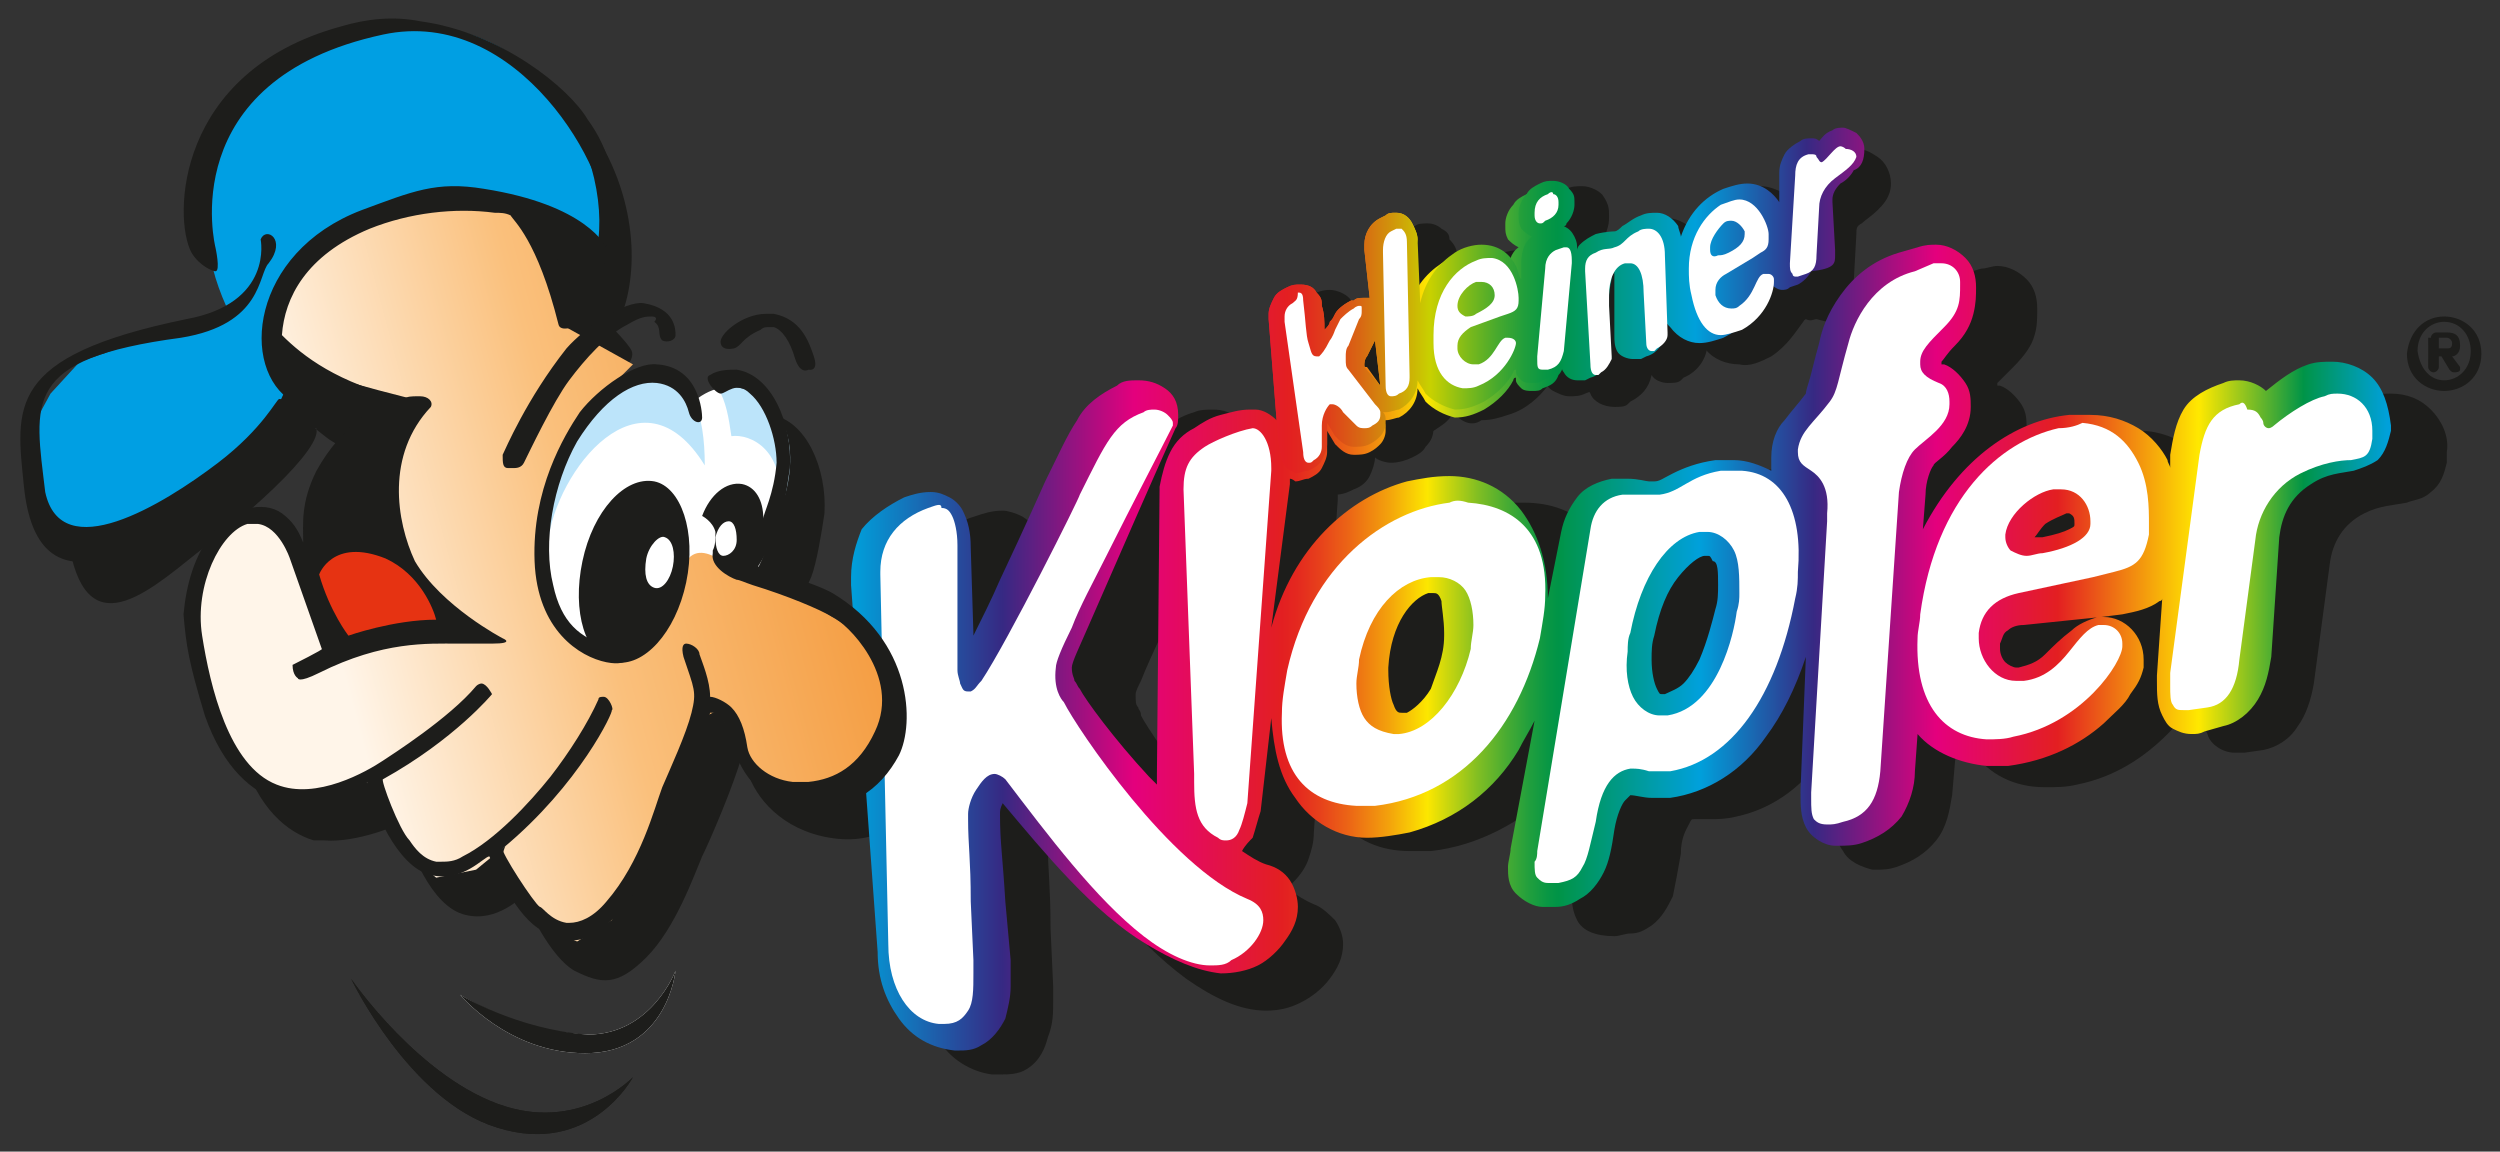 <?xml version="1.0" encoding="UTF-8"?>
<!-- Generator: Adobe Illustrator 25.2.0, SVG Export Plug-In . SVG Version: 6.00 Build 0)  -->
<svg xmlns="http://www.w3.org/2000/svg" xmlns:xlink="http://www.w3.org/1999/xlink" version="1.1" id="Ebene_1" x="0px" y="0px" viewBox="0 0 94 43.3" style="enable-background:new 0 0 94 43.3;" xml:space="preserve">
<rect x="0" y="0" width="94" height="43.3" fill="#333333" stroke="none"/>
<style type="text/css">
	.st0{fill-rule:evenodd;clip-rule:evenodd;fill:#1D1D1B;}
	.st1{fill:#FFFFFF;}
	.st2{fill:#1D1D1B;}
	.st3{fill-rule:evenodd;clip-rule:evenodd;fill:#009FE3;}
	.st4{fill:#FFED00;}
	.st5{fill:url(#SVGID_1_);}
	.st6{fill:url(#SVGID_2_);}
	.st7{fill-rule:evenodd;clip-rule:evenodd;fill:#FFFFFF;}
	.st8{fill-rule:evenodd;clip-rule:evenodd;fill:url(#SVGID_3_);}
	.st9{fill:#BCE4FA;}
	.st10{fill-rule:evenodd;clip-rule:evenodd;fill:#E63312;}
</style>
<path class="st0" d="M23.9,14.4l1.2,0.8l-0.1,0.1c0.3-0.2,0.7-0.3,1-0.2c0.8,0.1,0.9,0.5,0.9,0.6c0,0.1,0,0.1-0.1,0.1  c0.1,0.1,0.1,0.1,0.2,0.2c0,0,0,0,0,0.1c0.1,0.1,0.2,0.2,0.2,0.4c0,0,0,0,0,0c0,0,0,0,0,0c0.2-0.2,0.5-0.4,0.8-0.4  c-0.1-0.1-0.1-0.2,0.1-0.3c0.3-0.2,0.7-0.2,0.9-0.2c1.3,0.2,2.1,2,2,3.7c-0.1,0.7-0.3,1.9-0.5,2.4c-0.3,0.7-0.7,1.3-0.7,1.3  s2,0.6,2.7,1c2.9,1.8,3,4.5,2.4,5.6c-0.7,1.3-1.9,2.2-3.7,1.9c-1.8-0.3-2.8-1.5-3.1-2.5c-0.2-0.7,0-0.6-0.1-0.6l0,0c0,0-0.1,0-0.1,0  l0,0c-0.3,1.1-1.2,3.2-1.5,3.8c-0.3,0.7-1,2.7-2.1,3.8c-1.1,1.1-1.7,1-2.7,0.5c-0.9-0.5-1.8-2.4-1.9-2.8l0,0c-0.1,0-1,1-2.2,0.7  c-1.3-0.3-2.1-2.5-2.4-3.5c0,0.1-1.7,0.8-2.9,0.7l-0.2,0c-0.1,0-0.1,0-0.2,0c-1-0.3-2.1-1.2-2.7-3.2c-0.6-2-0.7-2.6-0.7-3.8  c0-1.2,0.4-2.5,1-3.1c0.4-0.4,1-1,1.8-0.9c0.2,0,0.4,0.1,0.7,0.2c0.4,0.2,0.7,1.1,0.7,1.1s0,0.1,0.1,0.2c-0.1-0.2-0.1-0.2-0.1-0.2  s-0.1-1.3,0.6-2.7c1-1.8,2.3-2.4,3-2.7c-0.1,0-0.3,0-0.4,0l-0.2,0c-0.2,0-0.3-0.1-0.5-0.1l-0.2,0.3c0,0,0,0-0.1,0.1l0,0l0,0  c-0.3,0.3-1.1,0.6-2.3-0.2c-0.2-0.1-0.9-0.7-0.9-0.7c1.2,0.2-1.3,2.7-4.2,4.9c-2,1.6-4.4,3.7-4.9-1c-0.3-3-0.7-4.9,6-6.2  c1.5-0.3,0.6-0.1,1.4-1c-0.1-0.3-0.2-0.6-0.3-1c-0.2-0.1-0.5-0.3-0.8-0.7C7.9,9.7,8,4.3,14.1,2.6c1-0.3,2.5-0.5,3.4-0.4  c2.9,0.4,4.4,2.1,5.1,3.2c1.6,2.8,1.3,5.7,0.5,7c0,0,0.4,0.4,0.6,0.7c0.3,0.4-0.4,0.9-0.4,0.9L23.9,14.4z"></path>
<path class="st1" d="M17.3,37.4c0,0,1.8,2.2,4.7,2.2c3.1,0,3.4-3.1,3.4-3.1s-0.9,2.4-3.3,2.4C19.4,38.8,17.3,37.4,17.3,37.4z"></path>
<path class="st2" d="M13.2,36.8c0,0,2.2,4.6,5.5,5.6c3.5,1.1,5.1-1.9,5.1-1.9s-1.9,2-4.8,1.1C15.8,40.6,13.2,36.8,13.2,36.8z"></path>
<path class="st3" d="M13.3,1.1C8.7,2,7.7,6.1,7.8,8.5c0,1.1,0.3,2.1,0.7,3l-0.3,0.3l0.5-0.1l-2.8,0.9l-2.9,1l-1.1,1.2l-0.6,1.1  l-0.1,1.3l0,1.5l0.7,1.6l1.3,0.5l0.5-0.1L5,20.1l2-1.2l1.5-1.3l1.7-1.8l0.7-1.5l-0.4-1.2l0-1.2l0.4-1.7c1.1-1.3,2.8-2.4,4.2-2.6  c5.9-1.2,7.1,2.4,7.1,2.4C23.4,7.9,21.6-0.4,13.3,1.1z"></path>
<path class="st2" d="M17.3,37.4c0,0,1.8,2.2,4.7,2.2c3.1,0,3.4-3.1,3.4-3.1s-0.9,2.4-3.3,2.4C19.4,38.7,17.3,37.4,17.3,37.4z"></path>
<path class="st2" d="M13.2,36.8c0,0,2.2,4.6,5.5,5.6c3.5,1.1,5.1-1.9,5.1-1.9s-1.9,2-4.8,1.1C15.8,40.6,13.2,36.8,13.2,36.8z"></path>
<g>
	<g>
		<g>
			<path class="st2" d="M53.6,15.2c0.2,0.2,0.3,0.4,0.3,0.7l0,0l0,0c0,0.1,0,0.1,0,0.2l0,0c0,0.3-0.1,0.5-0.3,0.7l0,0     c-0.1,0.2-0.3,0.3-0.5,0.4l0,0c-0.2,0.1-0.5,0.2-0.8,0.2l0,0c-0.2,0-0.5-0.1-0.6-0.2l0,0c0,0.2-0.1,0.5-0.2,0.7l0,0     c-0.1,0.2-0.3,0.4-0.6,0.5l0,0l0,0c-0.2,0.1-0.4,0.2-0.7,0.2l0,0c0,0,0,0,0,0l0,0c-0.2,0-0.3-0.1-0.5-0.2l0,0     c-0.2-0.1-0.3-0.2-0.3-0.3l0,0c-0.1-0.2-0.2-0.4-0.2-0.6l0,0l-0.7-4.9c0-0.1,0-0.2,0-0.3l0,0c0-0.2,0.1-0.5,0.2-0.7l0,0     c0.1-0.2,0.4-0.4,0.6-0.5l0,0c0.2-0.1,0.4-0.2,0.7-0.2l0,0c0.3,0,0.7,0.2,0.8,0.4l0,0c0.1,0.2,0.2,0.4,0.2,0.6l0,0     c0.2-0.2,0.4-0.3,0.5-0.4l0,0l0.1,0l0,0c0.1-0.1,0.3-0.2,0.6-0.2l0,0c0.2,0,0.5,0.1,0.7,0.3l0,0c0.2,0.2,0.2,0.4,0.2,0.5l0,0l0,0     v0l0,0c0,0,0,0,0,0l0,0l0,0c0,0.1,0,0.1,0,0.2l0,0c0,0.2-0.1,0.4-0.1,0.6l0,0l-0.3,0.9c0,0.1,0,0.1,0,0.2l0,0L53.6,15.2     L53.6,15.2"></path>
		</g>
		<g>
			<path class="st2" d="M54.8,9.7l0.1,5c0,0.1,0,0.1,0,0.1l0,0c0,0.3-0.1,0.6-0.3,0.8l0,0c-0.2,0.3-0.4,0.4-0.7,0.6l0,0     c-0.2,0.1-0.4,0.1-0.6,0.1l0,0c0,0,0,0,0,0l0,0c-0.2,0-0.3,0-0.5-0.1l0,0c-0.2-0.1-0.3-0.2-0.4-0.4l0,0c-0.1-0.3-0.2-0.5-0.2-0.7     l0,0l-0.1-5c0,0,0-0.1,0-0.1l0,0c0-0.3,0.1-0.5,0.2-0.8l0,0c0.1-0.2,0.4-0.5,0.7-0.6l0,0l0.2-0.1c0.1-0.1,0.3-0.1,0.5-0.1l0,0     c0.2,0,0.4,0.1,0.5,0.2l0,0c0.2,0.1,0.3,0.2,0.3,0.4l0,0C54.7,9.2,54.8,9.4,54.8,9.7L54.8,9.7"></path>
		</g>
		<g>
			<path class="st2" d="M60.6,9.9l0.1,3.3c0,0,0,0.1,0,0.1l0,0c0,0.3-0.1,0.6-0.3,0.9l0,0c-0.2,0.3-0.5,0.5-0.8,0.6l0,0     c-0.2,0.1-0.4,0.1-0.6,0.1l0,0c0,0,0,0,0,0l0,0c-0.2,0-0.4-0.1-0.6-0.2l0,0c-0.2-0.1-0.3-0.3-0.3-0.5l0,0C58,14,58,13.8,58,13.6     l0,0l-0.1-3.3c0,0,0-0.1,0-0.1l0,0c0-0.3,0.1-0.5,0.2-0.8l0,0c0,0,0,0,0-0.1l0,0c-0.2-0.3-0.2-0.5-0.2-0.7l0,0l0,0     c0,0,0-0.1,0-0.1l0,0c0-0.3,0.1-0.7,0.3-0.9l0,0c0.2-0.2,0.5-0.4,0.7-0.5l0,0c0.2-0.1,0.4-0.1,0.6-0.1l0,0c0.3,0,0.7,0.2,0.8,0.4     l0,0c0.2,0.3,0.2,0.5,0.2,0.7l0,0c0,0,0,0.1,0,0.1l0,0c0,0.3-0.1,0.5-0.2,0.8l0,0c0,0.1,0.1,0.1,0.1,0.2l0,0     C60.6,9.4,60.6,9.7,60.6,9.9L60.6,9.9"></path>
		</g>
		<g>
			<path class="st2" d="M59.8,14.8c-0.2-0.3-0.2-0.5-0.2-0.7l0,0l-0.2-3.5c0,0,0-0.1,0-0.2l0,0c0-0.3,0.1-0.6,0.3-0.8l0,0     c0.2-0.2,0.4-0.4,0.7-0.5l0,0C60.7,9.1,60.9,9,61,9l0,0c0,0,0,0,0,0l0,0c0,0,0.1,0,0.2-0.1l0,0c0.1-0.1,0.4-0.3,0.7-0.5l0,0     c0.2-0.1,0.5-0.2,0.8-0.2l0,0c0.4,0,0.9,0.3,1.1,0.6l0,0c0.2,0.4,0.3,0.8,0.3,1.2l0,0l0,0l0.1,2.8c0,0,0,0.1,0,0.1l0,0     c0,0.6-0.4,1.1-0.9,1.3l0,0l-0.1,0.1c-0.1,0.1-0.3,0.1-0.5,0.1l0,0c-0.2,0-0.5-0.1-0.6-0.3l0,0c-0.1,0.5-0.4,0.8-0.8,1l0,0     l-0.1,0.1c-0.1,0.1-0.3,0.1-0.5,0.1l0,0c0,0,0,0,0,0l0,0C60.3,15.3,59.9,15.1,59.8,14.8L59.8,14.8z"></path>
		</g>
		<g>
			<path class="st2" d="M67.3,11.9c-0.2-0.1-0.3-0.3-0.3-0.4l0,0c-0.1-0.3-0.1-0.5-0.1-0.8l0,0c0,0,0,0,0-0.1l0,0L67,7.4     c0-0.3,0.1-0.6,0.3-0.9l0,0c0.2-0.3,0.5-0.6,0.9-0.6l0,0c0.1,0,0.3-0.1,0.4-0.1l0,0c0.1,0,0.2,0,0.3,0.1l0,0c0,0,0,0,0.1,0l0,0     c0.1-0.1,0.2-0.2,0.4-0.2l0,0v0c0.1,0,0.3-0.1,0.4-0.1l0,0c0.3,0,0.5,0.1,0.8,0.3l0,0c0.3,0.2,0.5,0.6,0.5,1l0,0c0,0,0,0,0,0l0,0     h0l0,0c0,0.5-0.3,0.8-0.5,1l0,0c-0.2,0.2-0.5,0.4-0.6,0.5l0,0c-0.2,0.1-0.2,0.2-0.2,0.4l0,0l-0.1,1.8c0,0.3-0.1,0.6-0.2,0.9l0,0     c-0.2,0.3-0.5,0.5-0.8,0.6l0,0L68.3,12c-0.1,0-0.2,0.1-0.4,0l0,0c0,0,0,0,0,0l0,0C67.7,12.1,67.5,12,67.3,11.9L67.3,11.9z"></path>
		</g>
		<g>
			<path class="st2" d="M64.1,13.1c-0.3-0.4-0.5-0.9-0.6-1.5l0,0c-0.1-0.4-0.1-0.8-0.1-1.1l0,0c0-1.5,0.7-2.5,1.7-3.1l0,0     C65.4,7.1,65.8,7,66.2,7l0,0c0.4,0,0.7,0.2,1,0.3l0,0c0.3,0.2,0.4,0.4,0.6,0.6l0,0C68,8.4,68.1,8.8,68.1,9l0,0c0,0.1,0,0.3,0,0.4     l0,0c0,0.2-0.1,0.5-0.2,0.7l0,0c0.2,0.1,0.3,0.4,0.3,0.6l0,0l0,0c0,0.1,0,0.2,0,0.2l0,0c0,0.4-0.1,0.8-0.4,1.2l0,0     c-0.3,0.4-0.6,0.9-1.2,1.3l0,0c-0.4,0.2-0.8,0.4-1.2,0.3l0,0c0,0,0,0,0,0l0,0C64.9,13.7,64.4,13.5,64.1,13.1L64.1,13.1z"></path>
		</g>
		<g>
			<path class="st2" d="M42,19c0.5-1,0.9-1.7,1.3-2.3l0,0c0.4-0.6,0.9-1,1.6-1.2l0,0c0.2-0.1,0.5-0.1,0.7-0.1l0,0     c0.4,0,0.7,0.1,1,0.4l0,0c0.3,0.2,0.5,0.6,0.5,1l0,0c0,0.2-0.1,0.4-0.1,0.5l0,0c-0.7,1.3-3.4,6.5-4.1,8.3l0,0     c-0.1,0.2-0.2,0.4-0.2,0.5l0,0c0,0.3,0,0.4,0.1,0.5l0,0c0,0.1,0.1,0.1,0.1,0.3l0,0c0.2,0.4,1.2,1.9,2.5,3.5l0,0     c1.3,1.5,2.8,3.1,4,3.6l0,0c0.3,0.1,0.6,0.4,0.8,0.6l0,0c0.2,0.3,0.3,0.6,0.3,0.9l0,0c0,0.5-0.2,0.9-0.5,1.3l0,0     c-0.3,0.4-0.7,0.7-1.1,0.9l0,0c-0.4,0.2-0.8,0.3-1.3,0.3l0,0c-1,0-2-0.5-3-1.2l0,0c-1.9-1.4-3.6-3.6-5.1-5.6l0,0     c-0.1,0.2-0.1,0.4-0.1,0.4l0,0c0,0.1,0,0.1,0,0.2l0,0c0,0.9,0.1,1.5,0.1,3.1l0,0l0.1,2.2l0,0c0,0.2,0,0.4,0,0.5l0,0     c0,0.5,0,0.9-0.2,1.4l0,0c-0.1,0.4-0.3,0.9-0.8,1.2l0,0c-0.3,0.2-0.7,0.2-1,0.2l0,0c0,0,0,0,0,0l0,0c-0.1,0-0.2,0-0.3,0l0,0     c-0.8-0.1-1.6-0.6-2-1.3l0,0c-0.5-0.7-0.7-1.6-0.7-2.6l0,0l-0.3-13.8v0c0,0,0-0.1,0-0.1l0,0c0-0.7,0.2-1.4,0.7-2l0,0     c0.4-0.6,1-1,1.7-1.2l0,0c0.3-0.1,0.6-0.2,1-0.2l0,0c0.2,0,0.5,0.1,0.7,0.2l0,0c0.2,0.1,0.4,0.3,0.5,0.5l0,0     c0.2,0.4,0.3,0.9,0.3,1.5l0,0l0,3.2c0,0,0,0.1,0,0.1l0,0c0.3-0.6,0.7-1.3,1.1-2l0,0C41.2,20.8,42,19.1,42,19L42,19 M37.6,20.5     L37.6,20.5L37.6,20.5L37.6,20.5L37.6,20.5L37.6,20.5z M37.6,20.5L37.6,20.5L37.6,20.5L37.6,20.5L37.6,20.5L37.6,20.5z"></path>
		</g>
		<g>
			<path class="st2" d="M47.9,33.5c-0.2,0-0.5-0.1-0.7-0.2l0,0c-0.6-0.3-0.9-0.8-1.1-1.3l0,0c-0.2-0.5-0.2-1-0.2-1.6l0,0     c0-0.1,0-0.2,0-0.3l0,0l-0.4-10.7l0-0.1c0-0.5,0.1-0.9,0.3-1.3l0,0c0.2-0.4,0.5-0.7,0.9-1l0,0c0.3-0.2,0.6-0.4,1-0.5l0,0     c0.4-0.1,0.7-0.3,1.1-0.2l0,0c0,0,0.1,0,0.1,0l0,0l0,0c0.5,0.1,0.9,0.4,1.1,0.8l0,0c0.2,0.4,0.3,0.9,0.3,1.6l0,0c0,0,0,0.1,0,0.1     l0,0l0,0l-0.9,12.5c0,0.4-0.1,0.7-0.2,1l0,0c-0.1,0.3-0.3,0.6-0.6,0.9l0,0C48.5,33.4,48.2,33.5,47.9,33.5L47.9,33.5     C47.9,33.5,47.9,33.5,47.9,33.5L47.9,33.5z M48.9,17.8L48.9,17.8L48.9,17.8L48.9,17.8L48.9,17.8L48.9,17.8z"></path>
		</g>
		<g>
			<path class="st2" d="M53.8,32c-0.3,0-0.6,0-0.8,0l0,0c0,0,0,0,0,0l0,0c-1.1,0-2-0.4-2.7-1.2l0,0c-0.7-0.8-1-1.9-0.9-3.2l0,0     c0-0.6,0.1-1.1,0.2-1.8l0,0c1-4.3,4-6.6,6.8-6.9l0,0c0.3,0,0.6,0,0.9,0l0,0c1,0,1.9,0.3,2.7,1.1l0,0c0.7,0.7,1.1,1.9,1.1,3.3l0,0     c0,0.5-0.1,1.1-0.2,1.8l0,0c-0.4,1.8-1.2,3.4-2.4,4.6l0,0C57.2,30.9,55.6,31.8,53.8,32L53.8,32"></path>
		</g>
		<g>
			<path class="st2" d="M59.3,34.6c-0.2-0.4-0.2-0.7-0.2-1.1l0,0c0-0.2,0-0.3,0-0.5l0,0l1.6-12.1c0.1-0.5,0.2-1,0.6-1.4l0,0     c0.3-0.4,0.8-0.6,1.3-0.7l0,0c0.3-0.1,0.6-0.1,0.8-0.1l0,0c0.2,0,0.3,0,0.5,0l0,0c0.1,0,0.2,0,0.2,0l0,0c0.2,0,0.3-0.1,0.7-0.4     l0,0c0.3-0.2,0.9-0.5,1.6-0.6l0,0c0.3-0.1,0.6-0.1,1-0.1l0,0c1,0,1.9,0.6,2.4,1.4l0,0c0.5,0.8,0.7,1.9,0.7,3.2l0,0     c0,0.4,0,0.7-0.1,1.1l0,0c-0.3,2-0.8,3.6-1.7,4.9l0,0c-0.8,1.3-2,2.2-3.4,2.5l0,0c-0.4,0.1-0.7,0.1-1,0.1l0,0c-0.3,0-0.5,0-0.6,0     l0,0c-0.1,0-0.1,0-0.2,0.2l0,0c-0.1,0.2-0.3,0.5-0.3,1.1l0,0c-0.1,0.6-0.2,1.1-0.3,1.6l0,0c-0.2,0.4-0.4,0.8-0.8,1.1l0,0     c-0.3,0.2-0.5,0.3-0.8,0.3l0,0c-0.2,0-0.4,0.1-0.6,0.1l0,0c0,0,0,0,0,0l0,0C60,35.2,59.5,35,59.3,34.6L59.3,34.6z M60.6,33.8     L60.6,33.8L60.6,33.8L60.6,33.8z"></path>
		</g>
		<g>
			<path class="st2" d="M69.3,32C69,31.6,69,31.2,69,30.7l0,0c0-0.1,0-0.2,0-0.3l0,0l0.9-10.2c0-0.1,0-0.2,0-0.2l0,0     c0-0.4-0.1-0.6-0.1-0.7l0,0c0-0.1-0.1-0.1-0.2-0.2l0,0c-0.1-0.1-0.3-0.2-0.4-0.3l0,0c-0.2-0.2-0.4-0.7-0.4-1.1l0,0     c0,0,0-0.1,0-0.1l0,0c0-0.6,0.3-1,0.6-1.3l0,0c0.3-0.3,0.5-0.6,0.8-0.9l0,0c0,0,0.1-0.1,0.1-0.4l0,0c0.1-0.3,0.2-0.8,0.4-1.5l0,0     c0.1-0.5,0.4-1.1,0.9-1.7l0,0c0.5-0.6,1.2-1.2,2.2-1.5l0,0l0.7-0.2c0.2,0,0.4-0.1,0.6-0.1l0,0c0.4,0,0.8,0.2,1.1,0.5l0,0     c0.3,0.3,0.4,0.7,0.4,1.1l0,0c0,0,0,0.1,0,0.1l0,0l0,0c0,0.2,0,0.6-0.1,0.9l0,0c-0.1,0.4-0.4,0.8-0.8,1.2l0,0     c-0.3,0.3-0.5,0.5-0.6,0.6l0,0c0,0,0,0.1,0,0.1l0,0c0,0,0,0,0.1,0l0,0c0.3,0.1,0.6,0.4,0.8,0.7l0,0c0.2,0.3,0.2,0.6,0.2,0.9l0,0     c0,0,0,0.1,0,0.1l0,0l0,0c-0.1,0.7-0.5,1.2-0.8,1.5l0,0c-0.3,0.3-0.7,0.6-0.7,0.7l0,0c-0.1,0.1-0.3,0.6-0.4,1.1l0,0h0l-0.9,10.4     c-0.1,0.6-0.2,1.2-0.6,1.7l0,0c-0.4,0.5-0.9,0.8-1.5,1l0,0c-0.3,0.1-0.5,0.1-0.8,0.1l0,0c0,0,0,0-0.1,0l0,0     C70,32.6,69.5,32.4,69.3,32L69.3,32z"></path>
		</g>
		<g>
			<path class="st2" d="M74.2,28.3c-0.6-0.8-0.9-2-0.8-3.3l0,0c0-0.3,0-0.7,0.1-1l0,0c0.6-4.7,3.2-7.2,5.8-7.7l0,0     c0.4-0.1,0.8-0.1,1.2-0.1l0,0c0.7,0,1.4,0.3,1.8,0.6l0,0c0.5,0.4,0.8,0.9,1,1.3l0,0c0.4,1,0.5,2,0.5,2.7l0,0c0,0.2,0,0.4,0,0.5     l0,0c-0.1,0.6-0.2,1.1-0.6,1.5l0,0c-0.3,0.3-0.7,0.5-1.1,0.6l0,0c0.2,0.1,0.3,0.2,0.5,0.3l0,0c0.3,0.3,0.5,0.8,0.4,1.2l0,0     c0,0.2,0,0.3-0.1,0.5l0,0c-0.1,0.3-0.2,0.6-0.5,1l0,0c-0.2,0.4-0.5,0.8-0.9,1.2l0,0c-0.8,0.8-1.9,1.6-3.4,1.9l0,0     c-0.4,0.1-0.8,0.1-1.2,0.1l0,0c0,0,0,0,0,0l0,0C75.7,29.6,74.8,29.1,74.2,28.3L74.2,28.3z"></path>
		</g>
		<g>
			<path class="st2" d="M89.2,14.9c0.2-0.1,0.5-0.1,0.7-0.1l0,0c0.6,0,1.1,0.2,1.5,0.6l0,0c0.4,0.4,0.7,1,0.6,1.6l0,0     c0,0.1,0,0.3,0,0.4l0,0c-0.1,0.4-0.2,0.8-0.6,1.1l0,0c-0.3,0.3-0.7,0.3-0.9,0.4l0,0c-0.5,0.1-1,0.1-1.6,0.4l0,0     c-0.8,0.4-1.2,1.1-1.3,1.9l0,0L87,25.7c-0.1,0.6-0.3,1.2-0.6,1.6l0,0c-0.3,0.5-0.8,0.8-1.3,0.9l0,0l-0.7,0.1c-0.1,0-0.3,0-0.4,0     l0,0c0,0,0,0,0,0l0,0c-0.4,0-0.9-0.3-1-0.7l0,0c-0.2-0.4-0.2-0.8-0.2-1.2l0,0c0-0.2,0-0.4,0.1-0.5l0,0l1.1-8.2     c0.1-0.6,0.2-1.2,0.6-1.6l0,0c0.3-0.5,0.9-0.8,1.6-0.9l0,0c0.2,0,0.3,0,0.5,0l0,0c0.4,0,0.8,0.2,1,0.5l0,0     C88.1,15.4,88.7,15,89.2,14.9L89.2,14.9"></path>
		</g>
		<g>
			<path class="st2" d="M54.5,15.3c-0.3-0.5-0.5-1-0.5-1.7l0,0c0-0.1,0-0.3,0-0.4l0,0c0.1-1.8,1-3.1,2.2-3.6l0,0     c0.3-0.1,0.6-0.2,1-0.2l0,0c0.4,0,0.8,0.2,1,0.4l0,0c0.3,0.2,0.4,0.5,0.5,0.7l0,0c0.2,0.5,0.3,0.9,0.3,1.2l0,0c0,0.1,0,0.1,0,0.1     l0,0c0,0.3-0.1,0.6-0.3,0.8l0,0c0,0,0,0-0.1,0.1l0,0c0.1,0.2,0.2,0.4,0.2,0.6l0,0v0c0,0,0,0,0,0l0,0v0c0,0.3-0.1,0.4-0.2,0.6l0,0     c-0.1,0.2-0.2,0.4-0.4,0.6l0,0c-0.3,0.4-0.8,0.9-1.5,1.1l0,0c-0.3,0.1-0.6,0.2-1,0.2l0,0c0,0,0,0,0,0l0,0     C55.3,16.1,54.8,15.8,54.5,15.3L54.5,15.3z"></path>
		</g>
		<g>
			<line class="st4" x1="62.6" y1="8.4" x2="62.6" y2="8.4"></line>
		</g>
	</g>
	
		<linearGradient id="SVGID_1_" gradientUnits="userSpaceOnUse" x1="32.02" y1="23.111" x2="89.78" y2="23.111" gradientTransform="matrix(1 0 0 1 0 -2.000000e-03)">
		<stop offset="0" style="stop-color:#00A0DB"></stop>
		<stop offset="9.815951e-02" style="stop-color:#362983"></stop>
		<stop offset="0.184" style="stop-color:#E4007D"></stop>
		<stop offset="0.28" style="stop-color:#E31F21"></stop>
		<stop offset="0.29" style="stop-color:#E4281F"></stop>
		<stop offset="0.305" style="stop-color:#E7411B"></stop>
		<stop offset="0.325" style="stop-color:#EC6815"></stop>
		<stop offset="0.349" style="stop-color:#F3A00C"></stop>
		<stop offset="0.374" style="stop-color:#FCE500"></stop>
		<stop offset="0.375" style="stop-color:#FCE700"></stop>
		<stop offset="0.389" style="stop-color:#C6D50F"></stop>
		<stop offset="0.408" style="stop-color:#80BE23"></stop>
		<stop offset="0.426" style="stop-color:#49AC32"></stop>
		<stop offset="0.441" style="stop-color:#219F3D"></stop>
		<stop offset="0.453" style="stop-color:#099744"></stop>
		<stop offset="0.46" style="stop-color:#009447"></stop>
		<stop offset="0.552" style="stop-color:#00A0DB"></stop>
		<stop offset="0.626" style="stop-color:#362983"></stop>
		<stop offset="0.706" style="stop-color:#E4007D"></stop>
		<stop offset="0.785" style="stop-color:#E31F21"></stop>
		<stop offset="0.877" style="stop-color:#FFE900"></stop>
		<stop offset="0.945" style="stop-color:#009447"></stop>
		<stop offset="1" style="stop-color:#00A0DB"></stop>
	</linearGradient>
	<path class="st5" d="M89.2,14.2c-0.4-0.4-1-0.6-1.5-0.6c-0.3,0-0.6,0-0.9,0.1l0,0c-0.6,0.2-1.1,0.6-1.6,1c-0.2-0.2-0.6-0.4-1-0.4   c-0.2,0-0.4,0-0.6,0.1c-0.6,0.2-1.2,0.5-1.5,1c-0.3,0.5-0.4,1.1-0.5,1.7l0,0.5c0-0.1-0.1-0.2-0.1-0.3c-0.2-0.4-0.6-0.9-1.1-1.2   c-0.5-0.3-1.1-0.5-1.8-0.5c-0.3,0-0.5,0-0.8,0c-2,0.2-4.1,1.6-5.5,4.3l0.1-1.3c0-0.5,0.2-1,0.3-1.1l0,0c0-0.1,0.4-0.3,0.7-0.7   c0.3-0.3,0.7-0.8,0.7-1.5v0c0,0,0,0,0,0c0-0.3,0-0.6-0.2-0.9c-0.2-0.3-0.5-0.6-0.8-0.7c0,0-0.1,0-0.1,0c0,0,0,0,0-0.1   c0.1-0.1,0.2-0.3,0.5-0.6c0.4-0.4,0.6-0.8,0.7-1.2c0.1-0.4,0.1-0.7,0.1-1v0h0c0,0,0,0,0,0c0,0,0,0,0,0c0-0.4-0.1-0.8-0.4-1.1   c-0.3-0.3-0.7-0.5-1.1-0.5c-0.2,0-0.4,0-0.7,0.1l-0.7,0.2c-1,0.3-1.7,0.9-2.2,1.6c-0.5,0.7-0.7,1.3-0.8,1.8   c-0.2,0.7-0.3,1.2-0.4,1.5c-0.1,0.3-0.1,0.4-0.1,0.4c-0.3,0.4-0.5,0.6-0.8,1c-0.3,0.3-0.5,0.8-0.5,1.4c0,0,0,0,0,0.1   c0,0.1,0,0.3,0,0.4c-0.4-0.2-0.9-0.4-1.4-0.4c-0.2,0-0.5,0-0.7,0c-0.7,0.1-1.2,0.3-1.6,0.5c-0.4,0.2-0.5,0.3-0.7,0.3   c0,0-0.1,0-0.2,0c-0.1,0-0.4-0.1-0.8-0.1c-0.2,0-0.4,0-0.6,0c-0.5,0.1-1,0.3-1.3,0.7c-0.3,0.4-0.5,0.8-0.6,1.3l-0.5,2.5   c0-1.4-0.4-2.5-1-3.3c-0.7-0.9-1.7-1.3-2.7-1.3c-0.6,0-1.1,0.1-1.6,0.2c-2.2,0.6-4.3,2.5-5.1,5.5l0.7-5.4l0,0c0-0.1,0-0.2,0-0.2   c0.1,0,0.2,0.1,0.2,0.1c0,0,0,0,0,0c0.2,0,0.3-0.1,0.5-0.1c0.2-0.1,0.4-0.2,0.5-0.4c0.1-0.2,0.2-0.4,0.2-0.6c0-0.1,0-0.2,0-0.4   c0-0.1,0-0.2,0-0.2c0-0.1,0-0.1,0-0.2l0.3,0.5c0.2,0.2,0.4,0.4,0.7,0.4c0.2,0,0.4,0,0.6-0.1c0.2-0.1,0.3-0.2,0.4-0.3   c0.1-0.1,0.2-0.3,0.2-0.5c0,0,0-0.1,0-0.1c0-0.1,0-0.2-0.1-0.3c0,0,0.1,0,0.1,0c0,0,0,0,0,0c0.2,0,0.4-0.1,0.5-0.1   c0.4-0.2,0.7-0.6,0.7-1.1c0,0,0,0,0,0c0.1,0.2,0.2,0.3,0.3,0.5c0.3,0.3,0.7,0.5,1.1,0.6c0,0,0,0,0,0c0.4,0,0.7-0.1,1.1-0.3   c0.5-0.3,0.9-0.7,1.1-1.1c0,0,0-0.1,0.1-0.1c0,0,0,0.1,0,0.1c0,0.1,0.1,0.2,0.2,0.3c0.1,0.1,0.3,0.1,0.4,0.1c0,0,0,0,0,0   c0.2,0,0.3,0,0.4-0.1c0.3-0.1,0.5-0.2,0.6-0.5c0.2-0.2,0.2-0.5,0.2-0.7c0,0,0,0,0-0.1l0-3.3l0,0c0-0.2,0-0.5-0.1-0.7   c-0.1-0.2-0.2-0.3-0.4-0.4c0.1,0,0.1-0.1,0.1-0.1c0.2-0.2,0.3-0.5,0.3-0.7c0,0,0-0.1,0-0.1c0-0.2,0-0.3-0.2-0.5   c-0.1-0.2-0.4-0.3-0.6-0.3c-0.2,0-0.3,0-0.5,0.1c-0.2,0.1-0.4,0.2-0.5,0.4c-0.2,0.2-0.3,0.5-0.3,0.7c0,0,0,0.1,0,0.1   c0,0.2,0,0.3,0.1,0.5c0.1,0.1,0.2,0.2,0.4,0.3c-0.3,0.2-0.4,0.6-0.4,1c0,0,0,0,0,0.1l0,0.5c-0.1-0.1-0.1-0.3-0.2-0.5   c-0.2-0.4-0.6-0.8-1.3-0.8c-0.3,0-0.7,0.1-1,0.3c-0.6,0.4-1.1,1-1.3,1.9L53.3,9h0c0-0.2-0.1-0.4-0.2-0.6c-0.1-0.2-0.3-0.4-0.6-0.4   c-0.2,0-0.3,0-0.4,0.1l-0.2,0.1c-0.4,0.2-0.6,0.6-0.6,1c0,0.1,0,0.1,0,0.2l0.2,1.8c-0.1,0-0.1,0-0.2,0c-0.2,0-0.3,0-0.4,0.1l0,0   l-0.1,0c-0.2,0.1-0.5,0.3-0.6,0.5C50.1,12,50.1,12,50,12.1c0,0.1-0.1,0.2-0.2,0.3l0,0c0,0,0,0,0,0c0-0.3,0-0.6-0.1-0.9   c0-0.2,0-0.3-0.2-0.5c-0.1-0.2-0.3-0.3-0.6-0.3c-0.2,0-0.3,0-0.5,0.1c-0.2,0.1-0.4,0.2-0.5,0.4c-0.1,0.2-0.2,0.4-0.2,0.6   c0,0.1,0,0.1,0,0.2l0.3,3.8c-0.2-0.2-0.5-0.4-0.8-0.4v0c-0.1,0-0.1,0-0.2,0c-0.4,0-0.7,0.1-1.1,0.2c-0.4,0.1-0.7,0.3-1,0.5   c-0.4,0.2-0.7,0.5-0.9,0.9c-0.2,0.4-0.3,0.8-0.4,1.3l0,0.1l-0.1,10.7c0,0.1,0,0.3,0,0.4c-0.1-0.1-0.2-0.2-0.3-0.3   c-1.3-1.4-2.4-2.9-2.6-3.3c-0.1-0.1-0.1-0.2-0.2-0.3c0-0.1-0.1-0.2-0.1-0.5c0-0.2,0.3-0.8,0.6-1.5c1-2.3,2.8-6.4,3.3-7.5   c0.1-0.1,0.1-0.3,0.1-0.5c0-0.5-0.2-0.8-0.5-1c-0.3-0.2-0.6-0.3-1-0.3c-0.3,0-0.6,0-0.8,0.2c-0.6,0.3-1.2,0.7-1.5,1.3   c-0.4,0.6-0.7,1.3-1.2,2.3l0,0c0,0-0.8,1.8-1.7,3.7c-0.3,0.7-0.7,1.5-1,2.1c0,0,0-0.1,0-0.1l-0.1-3.2c0-0.6-0.1-1-0.3-1.4   c-0.1-0.2-0.3-0.4-0.5-0.5c-0.2-0.1-0.4-0.2-0.7-0.2c-0.4,0-0.7,0.1-1,0.2c-0.6,0.3-1.2,0.7-1.6,1.2C32.2,20.4,32,21,32,21.7   c0,0.1,0,0.2,0,0.3l0,0L33,35.8c0,1,0.3,1.8,0.8,2.5c0.5,0.7,1.2,1.1,2.1,1.2l0,0c0,0,0.1,0,0.1,0h0c0.3,0,0.6,0,0.9-0.2   c0.4-0.2,0.7-0.6,0.9-1c0.1-0.4,0.2-0.8,0.2-1.2c0-0.3,0-0.7,0-1l0,0l-0.2-2.2c-0.1-1.7-0.2-2.2-0.2-3.3v0c0,0,0,0,0,0   c0-0.1,0-0.2,0.1-0.4c1.6,1.9,3.4,4.1,5.4,5.3c1,0.6,1.9,1,2.8,1.1c0.5,0,1-0.1,1.4-0.3c0.4-0.2,0.8-0.6,1-0.9   c0.3-0.4,0.5-0.8,0.5-1.3c0-0.3-0.1-0.7-0.3-1c-0.2-0.3-0.5-0.5-0.9-0.6c-0.3-0.1-0.6-0.3-0.9-0.5c0.1-0.2,0.3-0.4,0.4-0.5   c0.1-0.3,0.2-0.7,0.3-1l0.4-3.5c0.1,1.2,0.3,2.2,0.9,3c0.6,0.9,1.6,1.5,2.7,1.5c0,0,0,0,0,0c0.5,0,1.1-0.1,1.6-0.2   c1.8-0.5,3.2-1.6,4.1-3.1c0.2-0.4,0.4-0.7,0.6-1.1l-0.9,4.8c0,0.2-0.1,0.5-0.1,0.7c0,0.3,0,0.7,0.3,1c0.3,0.3,0.7,0.5,1,0.5   c0,0,0,0,0,0c0.2,0,0.3,0,0.5,0c0.3,0,0.6-0.1,0.9-0.3c0.4-0.2,0.7-0.6,0.9-1c0.2-0.4,0.3-0.9,0.4-1.6c0.1-0.6,0.3-1,0.4-1.1   c0.1-0.1,0.2-0.2,0.2-0.2c0,0,0,0,0,0c0.2,0,0.5,0.1,0.8,0.1c0.2,0,0.5,0,0.7,0c1.4-0.2,2.7-1,3.6-2.3c0.6-0.8,1.1-1.8,1.5-3   l-0.2,5c0,0,0,0.1,0,0.1c0,0.5,0,0.9,0.2,1.3c0.2,0.4,0.7,0.7,1.1,0.7c0,0,0,0,0.1,0c0.3,0,0.6,0,0.9-0.1c0.6-0.2,1.1-0.5,1.5-1   c0.3-0.5,0.5-1.1,0.5-1.7l0.1-1.4c0.6,0.7,1.6,1.1,2.6,1.2c0,0,0,0,0,0c0.3,0,0.5,0,0.8,0c1.5-0.2,2.7-0.8,3.6-1.6   c0.4-0.4,0.8-0.7,1-1.1c0.3-0.4,0.4-0.6,0.5-1c0-0.1,0-0.2,0-0.3c0-0.9-0.7-1.6-1.5-1.6c-0.1,0-0.2,0-0.2,0c-0.4,0.1-0.8,0.3-1,0.5   c-0.4,0.3-0.7,0.6-1,0.9c-0.3,0.3-0.6,0.4-1,0.5c0,0-0.1,0-0.1,0c-0.1,0-0.3-0.1-0.4-0.2c-0.1-0.1-0.2-0.3-0.2-0.5   c0-0.1,0-0.1,0-0.2c0.1-0.2,0.1-0.4,0.3-0.5c0.1-0.1,0.3-0.2,0.6-0.2l2.9-0.3l0.8-0.1l0,0c0.5-0.1,1-0.2,1.4-0.5   c0.1,0,0.1-0.1,0.1-0.1l-0.2,2.9c0,0.1,0,0.2,0,0.2c0,0.5,0,0.9,0.2,1.3c0.1,0.2,0.2,0.4,0.4,0.5c0.2,0.1,0.4,0.2,0.7,0.2   c0,0,0,0,0,0c0.2,0,0.3,0,0.5-0.1l0.7-0.2c0.5-0.1,1-0.5,1.3-1c0.3-0.5,0.4-1,0.5-1.6l0.3-4.5c0.1-0.8,0.4-1.5,1.2-2   c0.6-0.4,1.1-0.4,1.6-0.5c0.3-0.1,0.6-0.2,0.9-0.4c0.3-0.3,0.4-0.7,0.5-1.1c0-0.1,0-0.1,0-0.2C89.8,15.2,89.6,14.6,89.2,14.2z    M51.3,13.7c0,0,0-0.2,0.1-0.3l0.3-0.6l0.2,1.7l-0.5-0.7C51.3,13.8,51.3,13.8,51.3,13.7L51.3,13.7L51.3,13.7z M54.3,23.8   c0,0,0,0.1,0,0.1c0,0.8-0.3,1.4-0.5,2c-0.3,0.5-0.7,0.8-0.9,0.9l0,0c-0.1,0-0.2,0-0.2,0c-0.1,0-0.2,0-0.3-0.3   c-0.1-0.2-0.2-0.7-0.2-1.3c0,0,0-0.1,0-0.1c0.1-1.7,0.9-2.6,1.5-2.8c0.1,0,0.2,0,0.2,0c0.1,0,0.2,0,0.3,0.3   C54.2,22.8,54.3,23.3,54.3,23.8z M64.6,22c0,0.3,0,0.6-0.1,0.9c-0.1,0.4-0.3,1.2-0.6,1.9c-0.2,0.4-0.4,0.7-0.6,0.9   c-0.2,0.2-0.5,0.3-0.7,0.4v0c0,0-0.1,0-0.1,0c-0.1,0-0.1,0-0.2-0.2c-0.1-0.2-0.2-0.6-0.2-1.1c0-0.3,0-0.6,0.1-0.9   c0.2-1,0.5-1.7,0.9-2.2c0.4-0.5,0.8-0.8,1-0.8c0,0,0.1,0,0.1,0c0.1,0,0.1,0,0.2,0.2C64.6,21.1,64.6,21.5,64.6,22z M78,19.7   c0,0.1,0,0.1-0.2,0.2c-0.2,0.1-0.5,0.2-1,0.3c-0.1,0-0.2,0-0.3,0c0,0,0,0,0,0c0.1-0.1,0.2-0.3,0.4-0.5c0.3-0.2,0.6-0.3,0.8-0.4   c0,0,0.1,0,0.1,0C78,19.4,78,19.5,78,19.7C78,19.7,78,19.7,78,19.7z"></path>
	<path class="st1" d="M34.9,19.1c-1.1,0.4-1.8,1.2-1.8,2.4l0,0c0,0,0,0.1,0,0.1l0,0l0.3,13.9c0,1.7,0.8,2.9,1.9,3l0,0   c0.1,0,0.1,0,0.2,0l0,0c0.5,0,0.7-0.2,0.9-0.5l0,0c0.2-0.3,0.2-0.8,0.2-1.4l0,0c0-0.2,0-0.4,0-0.5l0,0l-0.1-2.2   c0-1.6-0.1-2.1-0.1-3.1l0,0c0-0.1,0-0.1,0-0.2l0,0c0-0.2,0.1-0.6,0.3-0.9l0,0c0.2-0.3,0.4-0.6,0.7-0.6l0,0c0.1,0,0.3,0.1,0.4,0.2   l0,0c1.6,2.1,3.4,4.5,5.2,5.9l0,0c0.9,0.7,1.8,1.1,2.5,1.1l0,0c0.3,0,0.6,0,0.8-0.2l0,0c0.7-0.3,1.2-1,1.2-1.5l0,0   c0-0.3-0.1-0.6-0.6-0.8l0,0c-2.9-1.2-6.4-6.4-6.9-7.4l0,0c-0.1-0.1-0.4-0.5-0.3-1.3l0,0c0,0,0,0,0,0l0,0c0-0.2,0.2-0.7,0.6-1.5l0,0   c0.3-0.8,0.8-1.7,1.3-2.7l0,0c1-2,2.1-4.1,2.5-4.9l0,0c0-0.1,0-0.1,0-0.1l0,0c0-0.1-0.1-0.2-0.2-0.3l0,0c-0.1-0.1-0.3-0.2-0.5-0.2   l0,0c-0.1,0-0.3,0-0.4,0.1l0,0c-1.1,0.4-1.4,1.1-2.4,3.1l0,0l0,0c0,0.1-2.7,5.5-3.7,7l0,0c-0.2,0.2-0.2,0.3-0.4,0.4l0,0   c0,0-0.1,0-0.1,0l0,0c-0.2,0-0.2-0.1-0.3-0.3l0,0c0-0.1-0.1-0.3-0.1-0.5l0,0c0-0.4,0-0.9,0-1.5l0,0l0-3.2c0-0.5-0.1-0.9-0.2-1.1   l0,0c-0.1-0.2-0.2-0.3-0.4-0.3l0,0c0,0,0,0,0,0l0,0C35.4,18.9,35.2,19,34.9,19.1L34.9,19.1z"></path>
	<path class="st1" d="M45.3,16.8c-0.6,0.4-0.8,0.8-0.8,1.6l0,0l0.4,10.7c0,0.1,0,0.2,0,0.3l0,0c0,1,0.1,1.7,0.9,2.1l0,0   c0.1,0.1,0.2,0.1,0.3,0.1l0,0c0.2,0,0.4-0.1,0.5-0.4l0,0c0.1-0.2,0.2-0.6,0.3-1l0,0l0.9-12.5l0,0c0,0,0-0.1,0-0.1l0,0   c0-1-0.4-1.5-0.7-1.5l0,0c0,0,0,0,0,0l0,0c0,0,0,0,0,0l0,0C46.5,16.2,45.6,16.6,45.3,16.8L45.3,16.8z"></path>
	<path class="st1" d="M54.5,18.9c-2.4,0.3-5.2,2.3-6.1,6.3l0,0c-0.1,0.6-0.2,1.1-0.2,1.6l0,0c-0.1,2.3,1,3.4,2.8,3.5l0,0   c0.2,0,0.5,0,0.7,0l0,0c3.3-0.4,5.4-3,6.2-6.3l0,0c0.1-0.6,0.2-1.1,0.2-1.6l0,0c0.1-2.5-1.3-3.4-2.9-3.5l0,0   C54.9,18.8,54.7,18.8,54.5,18.9L54.5,18.9z M51.3,27c-0.2-0.3-0.3-0.8-0.3-1.3l0,0c0-0.3,0.1-0.6,0.1-0.9l0,0   c0.4-1.9,1.5-3,2.7-3.1l0,0c0.1,0,0.2,0,0.3,0l0,0c0.4,0,0.8,0.2,1,0.5l0,0c0.2,0.3,0.3,0.8,0.3,1.3l0,0c0,0.3-0.1,0.6-0.1,0.9l0,0   c-0.4,1.7-1.5,3.1-2.7,3.2l0,0l0-0.1l0,0.1c-0.1,0-0.2,0-0.2,0l0,0c0,0,0,0,0,0l0,0C51.8,27.5,51.5,27.3,51.3,27L51.3,27z"></path>
	<path class="st1" d="M61,18.6c-0.7,0.1-1.1,0.6-1.2,1.3l0,0l-2,12.1c0,0.1,0,0.3-0.1,0.4l0,0c0,0.3,0,0.5,0.1,0.6l0,0   c0.1,0.1,0.2,0.2,0.4,0.2l0,0c0.1,0,0.2,0,0.4,0l0,0c0.5-0.1,0.7-0.2,0.9-0.6l0,0c0.2-0.3,0.3-0.9,0.5-1.7l0,0   c0.2-1.4,0.7-1.9,1.3-2l0,0c0,0,0.1,0,0.1,0l0,0c0.1,0,0.3,0,0.6,0.1l0,0c0.2,0,0.5,0,0.8,0l0,0c2.3-0.4,4-2.8,4.7-6.5l0,0   c0.1-0.4,0.1-0.7,0.1-1l0,0c0.2-2.3-0.6-3.7-2.1-3.8l0,0c-0.2,0-0.5,0-0.8,0l0,0c-1.2,0.2-1.5,0.8-2.3,0.9l0,0c-0.2,0-0.3,0-0.5,0   l0,0c-0.1,0-0.3,0-0.4,0l0,0C61.4,18.6,61.2,18.6,61,18.6L61,18.6z M62.7,26.9c-0.1,0-0.2,0-0.3,0l0,0c0,0,0,0,0,0l0,0   c-0.4,0-0.8-0.3-1-0.7l0,0c-0.2-0.4-0.3-1-0.2-1.7l0,0c0-0.2,0-0.5,0.1-0.7l0,0c0.4-2.1,1.4-3.6,2.6-3.8l0,0c0.1,0,0.2,0,0.3,0l0,0   c0.4,0,0.8,0.3,1,0.7l0,0c0.2,0.4,0.2,1,0.2,1.6l0,0c0,0.2,0,0.4-0.1,0.7l0,0C65.2,23.8,64.6,26.6,62.7,26.9L62.7,26.9"></path>
	<path class="st1" d="M71.4,18.5c0.1-0.7,0.3-1.3,0.6-1.6l0,0c0.4-0.4,1.3-0.9,1.3-1.7l0,0c0,0,0,0,0-0.1l0,0c0-0.3-0.1-0.6-0.4-0.7   l0,0c-0.5-0.2-0.7-0.4-0.7-0.7l0,0c0,0,0-0.1,0-0.1l0,0c0-0.4,0.3-0.7,0.9-1.3l0,0c0.6-0.6,0.6-1,0.6-1.6l0,0c0,0,0,0,0-0.1l0,0   c0-0.4-0.3-0.7-0.7-0.7l0,0c-0.1,0-0.2,0-0.3,0l0,0L72,10.2c-1.6,0.4-2.3,1.9-2.5,2.7l0,0c-0.4,1.4-0.4,1.8-0.7,2.2l0,0   c-0.6,0.8-1.1,1.1-1.2,1.8l0,0c0,0,0,0,0,0.1l0,0c0,0.4,0.2,0.5,0.5,0.7l0,0c0.3,0.2,0.7,0.6,0.6,1.6l0,0c0,0.1,0,0.2,0,0.3l0,0   l-0.6,10.2c0,0.1,0,0.1,0,0.2l0,0c0,0.4,0,0.6,0.1,0.8l0,0c0.1,0.1,0.2,0.2,0.5,0.2l0,0c0.2,0,0.3,0,0.6-0.1l0,0   c0.9-0.2,1.3-0.8,1.4-1.9l0,0L71.4,18.5"></path>
	<path class="st1" d="M77.4,16.1c-2.2,0.5-4.6,2.6-5.2,7l0,0c0,0.3-0.1,0.6-0.1,0.9l0,0c-0.1,2.5,1,3.7,2.6,3.8l0,0   c0.3,0,0.7,0,1-0.1l0,0c2.6-0.5,4.1-2.8,4.1-3.4l0,0c0,0,0,0,0-0.1l0,0c0-0.4-0.3-0.7-0.7-0.7l0,0c-0.1,0-0.1,0-0.2,0l0,0   c-0.4,0.1-0.7,0.5-1.1,1l0,0c-0.4,0.5-0.9,1-1.7,1.1l0,0c-0.1,0-0.2,0-0.3,0l0,0c-0.8,0-1.4-0.8-1.4-1.6l0,0c0-0.1,0-0.1,0-0.2l0,0   c0.1-0.8,0.6-1.3,1.5-1.5l0,0l2.8-0.6l0.8-0.2v0c0.8-0.2,1.1-0.4,1.3-1.4l0,0c0-0.1,0-0.2,0-0.4l0,0c0-0.6,0-1.5-0.4-2.3l0,0   c-0.4-0.8-1-1.4-2.1-1.5l0,0C78.1,16,77.8,16.1,77.4,16.1L77.4,16.1z M76.8,20.8c-0.2,0-0.4,0.1-0.6,0.1l0,0   c-0.2,0-0.4-0.1-0.6-0.2l0,0c-0.1-0.1-0.2-0.3-0.2-0.5l0,0c0,0,0-0.1,0-0.1l0,0c0.1-0.8,1.1-1.6,1.8-1.7l0,0c0.1,0,0.2,0,0.3,0l0,0   c0.7,0,1.1,0.6,1.1,1.2l0,0c0,0,0,0.1,0,0.1l0,0C78.6,20.2,77.9,20.6,76.8,20.8L76.8,20.8"></path>
	<path class="st1" d="M84.2,15.2c-1,0.2-1.3,0.8-1.5,1.9l0,0l-1.1,8.2c0,0.2,0,0.3,0,0.5l0,0c0,0.3,0,0.6,0.1,0.7l0,0   c0.1,0.2,0.2,0.2,0.4,0.2l0,0c0.1,0,0.1,0,0.2,0l0,0l0.7-0.1c0.7-0.1,1.1-0.7,1.2-1.8l0,0l0.6-4.5c0.1-1,0.7-2,1.7-2.5l0,0   c0.8-0.4,1.5-0.5,1.9-0.5l0,0c0.5-0.1,0.7-0.1,0.8-0.8l0,0c0-0.1,0-0.2,0-0.3l0,0c0-0.9-0.6-1.4-1.3-1.4l0,0c-0.2,0-0.3,0-0.5,0.1   l0,0c-0.5,0.1-1.3,0.6-1.9,1.1l0,0c0,0-0.1,0.1-0.2,0.1l0,0c-0.1,0-0.2-0.1-0.2-0.2l0,0c0-0.1-0.1-0.2-0.1-0.2l0,0   c-0.1-0.2-0.2-0.3-0.5-0.3l0,0C84.4,15.1,84.3,15.1,84.2,15.2L84.2,15.2z"></path>
	<path class="st2" d="M91.9,11.9c0.7,0,1.4,0.5,1.4,1.4c0,0.9-0.7,1.4-1.4,1.4c-0.7,0-1.4-0.5-1.4-1.4   C90.6,12.4,91.2,11.9,91.9,11.9z M91.9,14.3c0.5,0,1-0.4,1-1.1c0-0.6-0.4-1.1-1-1.1c-0.5,0-1,0.4-1,1.1   C91,13.9,91.4,14.3,91.9,14.3z M91.4,12.7c0-0.1,0.1-0.2,0.2-0.2H92c0.3,0,0.5,0.1,0.5,0.5c0,0.3-0.2,0.4-0.3,0.4l0.3,0.4   c0,0,0,0.1,0,0.1c0,0,0,0.1-0.2,0.1c-0.1,0-0.1,0-0.2-0.1l-0.3-0.5h-0.1v0.4c0,0.1-0.1,0.2-0.2,0.2c-0.1,0-0.2-0.1-0.2-0.2V12.7z    M91.7,13.1H92c0.1,0,0.2,0,0.2-0.2c0-0.1-0.1-0.2-0.2-0.2h-0.3V13.1z"></path>
	<linearGradient id="SVGID_2_" gradientUnits="userSpaceOnUse" x1="32.616" y1="11.301" x2="89.016" y2="11.301">
		<stop offset="0" style="stop-color:#00A0DB"></stop>
		<stop offset="9.815951e-02" style="stop-color:#362983"></stop>
		<stop offset="0.184" style="stop-color:#E4007D"></stop>
		<stop offset="0.28" style="stop-color:#E31F21"></stop>
		<stop offset="0.29" style="stop-color:#E2281F"></stop>
		<stop offset="0.308" style="stop-color:#DE411A"></stop>
		<stop offset="0.329" style="stop-color:#D86813"></stop>
		<stop offset="0.354" style="stop-color:#CF9F09"></stop>
		<stop offset="0.375" style="stop-color:#C8D100"></stop>
		<stop offset="0.376" style="stop-color:#C6D001"></stop>
		<stop offset="0.399" style="stop-color:#80BB19"></stop>
		<stop offset="0.419" style="stop-color:#49AA2D"></stop>
		<stop offset="0.437" style="stop-color:#219E3B"></stop>
		<stop offset="0.451" style="stop-color:#099744"></stop>
		<stop offset="0.46" style="stop-color:#009447"></stop>
		<stop offset="0.552" style="stop-color:#00A0DB"></stop>
		<stop offset="0.626" style="stop-color:#362983"></stop>
		<stop offset="0.706" style="stop-color:#E4007D"></stop>
		<stop offset="0.785" style="stop-color:#E31F21"></stop>
		<stop offset="0.877" style="stop-color:#FFE900"></stop>
		<stop offset="0.945" style="stop-color:#009447"></stop>
		<stop offset="1" style="stop-color:#00A0DB"></stop>
	</linearGradient>
	<path class="st6" d="M70.1,5.6c0-0.3-0.2-0.5-0.3-0.6c-0.2-0.1-0.4-0.2-0.5-0.2c-0.1,0-0.3,0-0.4,0.1l0,0c-0.3,0.1-0.4,0.3-0.5,0.4   c-0.1-0.1-0.2-0.1-0.3-0.1c-0.1,0-0.3,0-0.4,0.1c-0.2,0.1-0.5,0.3-0.6,0.5c-0.1,0.2-0.2,0.4-0.2,0.7c0,0.1,0,0.1,0,0.2l0,0.9   c-0.2-0.3-0.6-0.7-1.2-0.7c-0.3,0-0.6,0.1-0.9,0.2c-0.7,0.3-1.3,0.9-1.6,1.8c0-0.1-0.1-0.3-0.1-0.4C62.9,8.2,62.6,8,62.3,8   c-0.2,0-0.4,0-0.6,0.1c-0.3,0.1-0.5,0.3-0.7,0.4c-0.1,0.1-0.2,0.2-0.3,0.2c0,0-0.3,0-0.7,0.1c-0.2,0.1-0.4,0.2-0.6,0.4   c-0.1,0.1-0.1,0.2-0.1,0.2c0-0.2,0-0.3-0.1-0.5c-0.1-0.2-0.2-0.3-0.4-0.4c0.1,0,0.1-0.1,0.1-0.1c0.2-0.2,0.3-0.5,0.3-0.7   c0,0,0-0.1,0-0.1c0-0.2,0-0.3-0.2-0.5c-0.1-0.2-0.4-0.3-0.6-0.3c-0.2,0-0.3,0-0.5,0.1c-0.2,0.1-0.4,0.2-0.5,0.4   c-0.2,0.2-0.3,0.5-0.3,0.7c0,0,0,0.1,0,0.1c0,0.2,0,0.3,0.1,0.5c0.1,0.1,0.2,0.2,0.4,0.3c-0.3,0.2-0.4,0.6-0.4,1c0,0,0,0,0,0.1   l0,0.5c-0.1-0.1-0.1-0.3-0.2-0.5c-0.2-0.4-0.6-0.8-1.3-0.8c-0.3,0-0.7,0.1-1,0.3c-0.6,0.4-1.1,1-1.3,1.9L53.3,9h0   c0-0.2-0.1-0.4-0.2-0.6c-0.1-0.2-0.3-0.4-0.6-0.4c-0.2,0-0.3,0-0.4,0.1l-0.2,0.1c-0.4,0.2-0.6,0.6-0.6,1c0,0.1,0,0.1,0,0.2l0.2,1.8   c-0.1,0-0.1,0-0.2,0c-0.2,0-0.3,0-0.4,0.1l0,0l-0.1,0c-0.2,0.1-0.5,0.3-0.6,0.5C50.1,12,50.1,12,50,12.1c0,0.1-0.1,0.2-0.2,0.3l0,0   c0,0,0,0,0,0c0-0.3,0-0.6-0.1-0.9c0-0.2,0-0.3-0.2-0.5c-0.1-0.2-0.3-0.3-0.6-0.3c-0.2,0-0.3,0-0.5,0.1c-0.2,0.1-0.4,0.2-0.5,0.4   c-0.1,0.2-0.2,0.4-0.2,0.6c0,0.1,0,0.1,0,0.2l0.3,3.8c0.1,1.7,0.3,1.7,0.5,1.9c0.1,0,0.2,0.1,0.2,0.1c0,0,0,0,0,0   c0.2,0,0.3-0.1,0.5-0.1c0.2-0.1,0.4-0.2,0.5-0.4c0.1-0.2,0.2-0.4,0.2-0.6c0-0.1,0-0.2,0-0.4c0-0.1,0-0.2,0-0.2c0-0.1,0-0.1,0-0.2   l0.3,0.5c0.2,0.2,0.4,0.4,0.7,0.4c0.2,0,0.4,0,0.6-0.1c0.2-0.1,0.3-0.2,0.4-0.3c0.1-0.1,0.2-0.3,0.2-0.5c0,0,0-0.1,0-0.1   c0-0.1,0-0.2-0.1-0.3c0,0,0.1,0,0.1,0c0,0,0,0,0,0c0.2,0,0.4-0.1,0.5-0.1c0.4-0.2,0.7-0.6,0.7-1.1c0,0,0,0,0,0   c0.1,0.2,0.2,0.3,0.3,0.5c0.3,0.3,0.7,0.5,1.1,0.6c0,0,0,0,0,0c0.4,0,0.7-0.1,1.1-0.3c0.5-0.3,0.9-0.7,1.1-1.1c0,0,0-0.1,0.1-0.1   c0,0,0,0.1,0,0.1c0,0.1,0.1,0.2,0.2,0.3c0.1,0.1,0.3,0.1,0.4,0.1c0,0,0,0,0,0c0.2,0,0.3,0,0.4-0.1c0.3-0.1,0.5-0.2,0.6-0.5   c0-0.1,0.1-0.1,0.1-0.2c0,0.1,0,0.3,0.1,0.4c0.1,0.2,0.3,0.3,0.5,0.3c0,0,0,0,0,0c0.1,0,0.2,0,0.3,0l0.2-0.1c0.4-0.1,0.7-0.5,0.7-1   c0,0,0,0,0,0l0-1.9c0,0,0-0.1,0-0.1c0-0.4,0.1-0.6,0.1-0.8c0-0.1,0.1-0.1,0.1-0.2c0,0.1,0,0.3,0,0.5l0,1.9c0,0.2,0,0.4,0.1,0.6   c0.1,0.2,0.4,0.3,0.6,0.3c0.1,0,0.2,0,0.3,0l0.2-0.1c0.4-0.1,0.7-0.5,0.7-1c0,0,0,0,0,0l0-0.4c0,0.1,0.1,0.2,0.2,0.3   c0.3,0.4,0.7,0.6,1.1,0.6c0,0,0,0,0,0c0.3,0,0.6-0.1,0.9-0.2c0.6-0.3,1-0.7,1.3-1.1c0.3-0.4,0.4-0.7,0.4-1c0.1,0.1,0.3,0.3,0.5,0.3   c0,0,0,0,0,0c0.1,0,0.2,0,0.3-0.1l0.3-0.1c0.2-0.1,0.4-0.3,0.5-0.5C69,10.1,69,9.9,69,9.6c0-0.1,0-0.1,0-0.2l-0.1-1.8   c0,0,0-0.1,0-0.1c0-0.2,0.1-0.4,0.3-0.6c0.2-0.1,0.4-0.3,0.5-0.5C70,6.3,70.1,6,70.1,5.6C70.1,5.6,70.1,5.6,70.1,5.6z M51.3,13.8   c0,0,0,0,0-0.1l0,0v0c0,0,0-0.2,0.1-0.3l0.3-0.6l0.2,1.7L51.3,13.8z"></path>
	<path class="st1" d="M58.8,9.3l-0.3,0.1c-0.2,0.1-0.4,0.3-0.4,0.7l0,0l-0.3,3.3c0,0.1,0,0.1,0,0.1l0,0c0,0.3,0,0.4,0.2,0.4l0,0   c0.1,0,0.1,0,0.2,0l0,0c0.4-0.1,0.5-0.3,0.6-0.7l0,0l0.3-3.3l0,0c0,0,0-0.1,0-0.1l0,0c0-0.4-0.1-0.5-0.2-0.5l0,0   C58.8,9.3,58.8,9.3,58.8,9.3L58.8,9.3z M58.2,7.3c-0.3,0.1-0.5,0.3-0.5,0.7l0,0c0,0,0,0,0,0.1l0,0c0,0.2,0.1,0.3,0.2,0.3l0,0   c0.1,0,0.1,0,0.2-0.1l0,0c0.3-0.1,0.5-0.3,0.5-0.6l0,0c0,0,0,0,0-0.1l0,0c0-0.2-0.1-0.3-0.2-0.3l0,0C58.4,7.2,58.3,7.2,58.2,7.3   L58.2,7.3z"></path>
	<path class="st1" d="M62.6,9.6c0-0.7-0.3-1-0.6-1l0,0c-0.1,0-0.3,0-0.4,0.1l0,0c-0.5,0.2-0.5,0.5-0.9,0.6l0,0   c-0.2,0.1-0.4,0-0.7,0.2l0,0c-0.3,0.1-0.4,0.3-0.4,0.6l0,0c0,0,0,0,0,0.1l0,0l0.2,3.5c0,0.3,0.1,0.4,0.2,0.4l0,0c0,0,0.1,0,0.1,0   l0,0l0.1-0.1c0.2-0.1,0.3-0.3,0.4-0.5l0,0c0,0,0,0,0-0.1l0,0l-0.1-1.9c0-0.1,0-0.3,0-0.4l0,0c0-0.6,0.2-1.1,0.6-1.2l0,0   c0.1,0,0.1,0,0.2,0l0,0c0.3,0,0.5,0.4,0.5,1.1l0,0l0.1,1.9c0,0.2,0.1,0.3,0.2,0.3l0,0c0,0,0.1,0,0.1,0l0,0l0.1-0.1   c0.2-0.1,0.4-0.3,0.4-0.5l0,0c0,0,0,0,0-0.1l0,0L62.6,9.6"></path>
	<path class="st1" d="M66.2,9.5c0.2-0.1,0.3-0.2,0.3-0.5l0,0c0-0.1,0-0.1,0-0.2l0,0c0-0.3-0.4-1.3-1.1-1.3l0,0c0,0,0,0,0,0l0,0   c-0.2,0-0.4,0.1-0.7,0.2l0,0c-0.6,0.4-1.2,1.2-1.2,2.4l0,0c0,0.3,0,0.6,0.1,1l0,0c0.2,1,0.6,1.5,1.1,1.5l0,0c0.2,0,0.5-0.1,0.8-0.2   l0,0c0.9-0.5,1.2-1.4,1.2-1.8l0,0c0,0,0-0.1,0-0.1l0,0c0-0.1-0.1-0.2-0.2-0.2l0,0c-0.1,0-0.1,0-0.2,0l0,0c-0.3,0.1-0.3,0.8-0.9,1.2   l0,0c-0.1,0.1-0.2,0.1-0.3,0.1l0,0c-0.3,0-0.5-0.2-0.6-0.5l0,0c0-0.1,0-0.1,0-0.2l0,0c0-0.3,0.2-0.5,0.4-0.6l0,0l1-0.6L66.2,9.5    M64.3,9.4c0,0,0-0.1,0-0.1l0,0c0-0.3,0.3-0.7,0.5-0.9l0,0c0.1-0.1,0.2-0.1,0.3-0.1l0,0c0.2,0,0.4,0.2,0.5,0.4l0,0c0,0,0,0.1,0,0.1   l0,0c0,0.3-0.2,0.5-0.6,0.7l0,0c-0.2,0.1-0.3,0.1-0.4,0.1l0,0c0,0,0,0,0,0l0,0C64.4,9.7,64.3,9.6,64.3,9.4L64.3,9.4z"></path>
	<path class="st1" d="M69.2,5.5c-0.2,0-0.5,0.5-0.7,0.6l0,0c0,0,0,0,0,0l0,0c-0.1,0-0.1-0.1-0.2-0.2l0,0c0-0.1-0.1-0.1-0.2-0.1l0,0   c0,0-0.1,0-0.1,0l0,0c-0.4,0.1-0.5,0.4-0.5,0.8l0,0l-0.2,3.3c0,0,0,0,0,0l0,0c0,0.2,0,0.3,0.1,0.4l0,0c0,0.1,0.1,0.1,0.1,0.1l0,0   c0,0,0.1,0,0.1,0l0,0l0.3-0.1c0.3-0.1,0.4-0.3,0.4-0.7l0,0l0.1-1.8c0-0.4,0.2-0.8,0.6-1.1l0,0c0.4-0.3,0.7-0.5,0.8-0.8l0,0   c0,0,0,0,0,0l0,0c0-0.2-0.2-0.3-0.4-0.3l0,0C69.3,5.5,69.2,5.5,69.2,5.5L69.2,5.5"></path>
	<path class="st1" d="M48.6,11.4c-0.2,0.1-0.3,0.3-0.3,0.5l0,0c0,0.1,0,0.1,0,0.2l0,0L49,17c0,0.3,0.1,0.4,0.2,0.4l0,0   c0.1,0,0.1,0,0.2-0.1l0,0c0.2-0.1,0.3-0.3,0.3-0.5l0,0c0-0.1,0-0.2,0-0.4l0,0c0-0.2,0-0.3,0-0.4l0,0c0-0.4,0.2-0.7,0.3-0.8l0,0   c0,0,0.1,0,0.1,0l0,0c0.1,0,0.3,0.1,0.4,0.3l0,0L51,16c0.1,0.1,0.2,0.1,0.3,0.1l0,0c0.1,0,0.2,0,0.3-0.1l0,0   c0.2-0.1,0.3-0.2,0.3-0.4l0,0c0,0,0,0,0-0.1l0,0c0-0.1-0.1-0.2-0.2-0.3l0,0l-1-1.3c-0.1-0.1-0.1-0.2-0.1-0.4l0,0c0,0,0-0.1,0-0.1   l0,0c0-0.1,0-0.3,0.1-0.4l0,0l0.4-1c0.1-0.1,0.1-0.2,0.1-0.3l0,0c0,0,0,0,0-0.1l0,0c0-0.1,0-0.1-0.1-0.1l0,0c0,0-0.1,0-0.2,0.1l0,0   c-0.2,0.1-0.4,0.3-0.5,0.4l0,0c0,0-0.1,0.2-0.2,0.4l0,0c-0.1,0.3-0.2,0.4-0.2,0.4l0,0c-0.2,0.4-0.3,0.5-0.4,0.6l0,0   c0,0-0.1,0-0.1,0l0,0c-0.2,0-0.2-0.2-0.3-0.5l0,0c-0.1-0.3-0.1-0.8-0.2-1.6l0,0c0-0.3-0.1-0.3-0.2-0.3l0,0h0l0,0   C48.8,11.3,48.7,11.3,48.6,11.4L48.6,11.4z"></path>
	<path class="st1" d="M52.9,9.1c0-0.3-0.1-0.4-0.2-0.5l0,0c0,0,0,0,0,0h0c0,0-0.1,0-0.2,0l0,0l-0.2,0.1C52.1,8.8,52,9.1,52,9.4l0,0   c0,0,0,0,0,0.1l0,0l0.1,5c0,0.3,0.1,0.4,0.2,0.4l0,0c0.1,0,0.2,0,0.3-0.1l0,0c0.3-0.1,0.4-0.3,0.4-0.6l0,0c0,0,0,0,0-0.1l0,0   L52.9,9.1"></path>
	<path class="st1" d="M56.7,11.8c0.3-0.1,0.4-0.2,0.4-0.5l0,0c0,0,0-0.1,0-0.1l0,0c0-0.3-0.2-1.4-1-1.5l0,0c0,0,0,0,0,0l0,0   c-0.2,0-0.4,0-0.6,0.1l0,0c-0.8,0.3-1.6,1.2-1.6,2.8l0,0c0,0.1,0,0.2,0,0.3l0,0c0,1.1,0.5,1.6,1.1,1.7l0,0c0.2,0,0.4,0,0.6-0.1l0,0   c1-0.4,1.4-1.4,1.4-1.6l0,0c0,0,0,0,0,0l0,0c0-0.1-0.1-0.2-0.3-0.2l0,0c0,0-0.1,0-0.1,0l0,0c-0.3,0.1-0.4,0.8-1,1l0,0   c-0.1,0-0.2,0-0.2,0l0,0c-0.3,0-0.6-0.3-0.6-0.6l0,0c0,0,0,0,0-0.1l0,0c0-0.3,0.2-0.5,0.5-0.7l0,0l1.1-0.4L56.7,11.8 M54.8,11.5   C54.8,11.5,54.8,11.5,54.8,11.5L54.8,11.5c0-0.4,0.4-0.8,0.7-0.9l0,0c0.1,0,0.2,0,0.2,0l0,0c0.3,0,0.5,0.2,0.5,0.5l0,0c0,0,0,0,0,0   l0,0c0,0.3-0.3,0.5-0.7,0.7l0,0v0c-0.1,0.1-0.3,0.1-0.4,0.1l0,0c0,0,0,0,0,0l0,0C54.9,11.8,54.8,11.7,54.8,11.5L54.8,11.5z"></path>
</g>
<g>
	<g>
		<path class="st7" d="M22.1,24.5c-1.4-0.3-2-2.9-1.3-5.9c0.7-2.9,2.4-5,3.8-4.7c1.4,0.3,2,2.9,1.3,5.9    C25.2,22.7,23.5,24.8,22.1,24.5"></path>
		<g>
			<path class="st7" d="M25.1,25.2c-1.4-0.3-2-2.9-1.3-5.9c0.7-2.9,2.4-5,3.8-4.7c1.4,0.3,2.6,1.9,1.3,5.9     C27.7,23.1,26.6,25.5,25.1,25.2"></path>
		</g>
	</g>
</g>
<linearGradient id="SVGID_3_" gradientUnits="userSpaceOnUse" x1="-28.032" y1="92.183" x2="4.884" y2="78.871" gradientTransform="matrix(0.992 0.122 -0.122 0.992 40.399 -61.989)">
	<stop offset="0.32" style="stop-color:#FFF5E9"></stop>
	<stop offset="0.6" style="stop-color:#FAC07C"></stop>
	<stop offset="0.949" style="stop-color:#F39433"></stop>
</linearGradient>
<path class="st8" d="M8.4,19.8l0.9-0.3l1.2,0.1l1.1,1.9l0.9-2.6l3-3.9c0,0-2.4-0.6-2.9-0.8c-0.5-0.3-2.5-0.1-2.3-2.7  c0.1-1.2,2.4-3.7,4.8-3.9c1.9-0.2,4,0.1,4,0.1l1.3,1.6l0.7,2.9l2.7,1.5l-1.7,1.7l-1.4,2.4l-0.4,3.6l0.8,2.1c0,0,0.5,0.6,1.3,0.9  c0.8,0.3,2.1-0.5,2.1-0.5s0.9-1.9,1.2-2.6c0.6-1.4,2.2,0.5,2.2,0.5l1.8,0.4l3.2,2l0.8,2.2l-0.3,2.1l-0.6,0.7l-1.4,0.9L29.8,30  l-1.4-0.7l-0.6-1.2L27,26.7l-0.6,0.3l-0.9,2.2l-0.8,2.6l-1,1.4L23,34.6l-1.3,0.8l-1.2-0.5l-1.1-1.4l-0.6-1.1l0.2-0.6l-1.1,0.9  L16.4,33l-1.1-0.9l-1-2l-0.5-0.7l-2.5,0.6l-1.7-0.5l-1.4-2l-0.9-3.1l0.1-2.8L8.4,19.8"></path>
<g>
	<path class="st9" d="M20.6,20.4c0.3-2.7,3.5-6.8,5.9-2.9c0,0,0,0,0,0c0-2-0.5-3.3-1.7-3.4c-0.5-0.1-1,0.1-1.4,0.4   C22,15.3,20.6,17.2,20.6,20.4z"></path>
</g>
<g>
	<path class="st9" d="M29,15.2c-0.3-0.4-1.3-0.8-2-0.6c0.3,0.5,0.4,1.1,0.5,1.8c0.7-0.1,2.1,0.5,1.8,2.8   C29.3,19.3,30.4,16.8,29,15.2z"></path>
</g>
<path class="st0" d="M25.8,21.9c-0.4,1.9-1.6,3.2-2.7,3c-1.1-0.2-1.6-1.9-1.2-3.8c0.4-1.9,1.6-3.2,2.7-3  C25.6,18.3,26.2,20,25.8,21.9z"></path>
<g>
	<path class="st0" d="M14.4,1.3c-7.9,1.7-6.3,8-6.3,8s0.2,0.9,0,0.9c-0.1,0-0.6-0.2-0.9-0.7C6.5,8.2,6.6,2.7,12.8,1   c1-0.3,2-0.4,3-0.2c3,0.4,5.6,2.5,6.3,3.7c1.7,2.3,0.9,5.2,0.9,5.2s-0.3,0-0.2-1.1C23,6.5,19.5,0.2,14.4,1.3z M29,11.8   c0,0,0.1,0,0.1,0c1,0.2,1.3,1,1.5,1.6c0.2,0.6-0.2,0.5-0.2,0.5s-0.3,0.2-0.5-0.4c-0.2-0.7-0.5-1.1-0.8-1.2c0,0,0,0-0.1,0   c0,0,0,0-0.1,0c-0.1,0-0.2,0-0.3,0.1c-0.7,0.3-0.7,0.6-1,0.7c-0.5,0.1-0.5-0.2-0.5-0.2c-0.1-0.3,0.8-1.1,1.7-1.1   C28.9,11.8,28.9,11.8,29,11.8 M24.5,11.9c-0.2,0-0.4,0-0.9,0.3c-0.8,0.4-1.6,1.3-2.2,2.1c-0.6,0.8-1.5,2.7-1.7,3.1   c-0.1,0.2-0.3,0.2-0.4,0.2l-0.1,0c0,0-0.1,0-0.1,0c-0.2,0-0.2-0.2-0.2-0.5c0.1-0.2,0.9-2.1,2.4-4c0.7-0.8,2.2-1.8,2.9-1.7   c1.2,0.2,1.2,1,1.2,1.2c0,0.2-0.3,0.3-0.5,0.2c-0.2-0.2,0-0.5-0.3-0.7C24.7,12,24.7,11.9,24.5,11.9 M23.7,24.5c0,0,0.1,0.6-0.9,0.4   c-1-0.2-2.6-1.2-2.7-3.8c-0.1-2.7,1.1-4.7,1.7-5.6c0.7-0.9,2.1-1.9,2.9-1.8c1.6,0.1,1.7,1.8,1.7,2c0,0.3-0.4,0.2-0.5-0.2   c-0.1-0.4-0.4-1-1.2-1.1c-0.9-0.1-2,0.6-3,2.2c-0.9,1.6-1.3,3.8-0.9,5.4c0.3,1.4,1,2,2.1,2.3L23.7,24.5z M9.8,9   c0.2-0.5,1,0,0.3,0.9c-0.4,0.4-0.2,2.3-3.3,2.8c-6,0.8-5.5,2.4-5.1,5.8c0.6,2.8,4.4,0.5,6.5-1.1c1.7-1.3,2.2-2.4,2.3-2.4   c1.3,0.1,0.2,1.5-2.5,3.6c-2.9,2.2-6.6,4.5-7.1-0.3c-0.3-3-0.7-4.9,6.1-6.3C10.3,11.4,9.8,9,9.8,9z M10.6,19.3   c0.4,0.3,0.6,0.6,0.8,1.1c0-0.7-0.1-1.5,0.5-2.7c1-1.8,2.3-2.4,2.9-2.7c-0.1,0-0.3,0-0.4,0l-0.2,0c-0.2,0-0.3-0.1-0.5-0.1l-0.2,0.3   c0,0,0,0-0.1,0.1l0,0l0,0c-0.3,0.3-1.1,0.6-2.4-0.2c-2-1.2-1.6-5.6,2.6-7.2c1.9-0.7,2.8-1.1,4.6-0.8c3.8,0.6,4.6,2.1,4.7,2.4   c0.1,0.4-1.1,1.2-1.2,0.4C21.5,9.3,21,8.5,20,8.3c1.5,1.9,2,3.8,2,3.8s-0.9,0.5-1,0.1c-0.8-3.2-1.7-3.9-1.8-4.1   c-0.2-0.1-0.4-0.1-0.6-0.1c-1.5-0.2-3.2,0-4.7,0.6c-2.4,1-3.2,2.6-3.3,4c0,0,0,0,0,0c0.8,0.8,2.1,1.8,4.6,2.4   c0.1-0.1,0.3-0.1,0.5-0.1l0.1,0c0.3,0,0.5,0.2,0.4,0.4c-1.7,1.8-1.3,4.3-0.6,5.8c1,1.7,3.3,2.9,3.3,2.9s0.5,0.2-0.4,0.2l-1.3,0   c-1.1,0-2.8-0.1-5.2,1.1c-0.8,0.4-0.8,0.2-0.8,0.2s-0.2-0.1-0.2-0.5c0,0,1.2-0.6,1.1-0.6L10.9,21c0,0-0.4-1.2-1.2-1.3   c-0.1,0-0.2,0-0.4,0c-1,0.3-2,2.3-1.7,4.2c0.3,1.9,1,4.9,2.8,5.6c1.5,0.6,3.4-0.5,4-0.9c0.3-0.2,2.5-1.6,3.5-2.8   c0.1-0.1,0.2-0.1,0.2-0.1c0.2,0,0.4,0.4,0.4,0.4s-1.4,1.7-4.1,3.2c-0.1,0,0.6,1.9,1,2.3c0.2,0.3,0.5,0.7,1,0.8l0.2,0   c0.2,0,0.5,0,0.8-0.2c1.2-0.6,2.5-2,3.3-3c0.7-0.9,1.4-2,1.8-2.9c0-0.1,0.1-0.1,0.2-0.1c0.2,0,0.4,0.5,0.3,0.5   c0.1,0-1.2,2.8-4.1,5.2c-0.1,0.1,1.2,2.1,1.4,2.2c0.1,0,0.4,0.5,1,0.6l0.1,0c0.4,0,0.9-0.2,1.4-0.8c1.3-1.5,1.8-3.5,2.1-4.3   c0.3-0.7,0.9-2,1.1-2.8c0.2-0.8,0.1-0.9-0.3-2.1c-0.1-0.4,0-0.5,0.1-0.5c0.2,0,0.5,0.2,0.5,0.4c0.1,0.3,0.4,1,0.4,1.6   c0.2,0,0.6,0.2,0.8,0.4c0.3,0.3,0.5,0.8,0.6,1.5c0.1,0.6,0.8,1.2,1.7,1.3c0.2,0,0.4,0,0.6,0c1-0.1,1.9-0.6,2.5-1.9   c1-2.1-1.1-4.1-1.6-4.3c-0.5-0.3-1.7-0.8-3-1.2c-0.3-0.1-0.5-0.2-0.6-0.2c-0.3-0.1-1-0.5-0.9-1l0-0.1c0.1-0.2,0.1-0.4,0.1-0.7   c-0.1-0.4-0.5-0.6-0.5-0.6c0.3-0.8,0.9-1.3,1.5-1.2c0.5,0.1,0.8,0.6,0.8,1.3c0-0.2,0.4-0.9,0.5-2.1c0-0.9-0.4-2.1-1-2.6   c-0.5-0.5-0.9,0-1.1,0c-0.2,0-0.7-0.6-0.4-0.7c0.3-0.2,0.7-0.2,1-0.2c1.3,0.2,2.1,2,2,3.7c-0.1,0.7-0.3,2-0.5,2.4   c-0.3,0.7-0.7,1.3-0.7,1.3s2.1,0.6,2.8,1c3,1.8,3.1,4.9,2.5,6.1c-0.7,1.3-1.9,2.2-3.7,1.9c-1.9-0.2-2.4-1.7-2.7-2.7   c-0.2-0.7-0.5-0.8-0.6-0.8l0,0c0,0-0.1,0-0.1,0l0,0c-0.3,1.1-1.2,3.2-1.5,3.9c-0.3,0.7-1,2.7-2.1,3.8c-1.1,1.1-1.8,1-2.7,0.5   c-1-0.5-1.8-2.4-2-2.8l0,0c-0.2,0-1,1-2.2,0.7c-1.3-0.3-2.2-2.6-2.4-3.5c0,0.1-1.7,0.8-2.9,0.7l-0.2,0c-0.1,0-0.1,0-0.2,0   c-1-0.3-2.1-1.2-2.8-3.2c-0.6-2-0.7-2.6-0.8-3.8C7,22,7.3,20.9,8,20C8.7,19.1,9.9,18.8,10.6,19.3z"></path>
</g>
<g>
	<path class="st10" d="M12,21.6c0,0,0.5-1.4,2.5-0.6c1.3,0.6,1.8,1.9,1.9,2.3c-1.6,0-3.3,0.6-3.3,0.6S12.4,23,12,21.6z"></path>
</g>
<g>
	<path class="st7" d="M27.2,20.9c-0.2,0-0.3-0.3-0.3-0.7c0.1-0.4,0.3-0.6,0.5-0.6c0.2,0,0.3,0.3,0.3,0.7   C27.7,20.7,27.4,20.9,27.2,20.9"></path>
</g>
<g>
	<path class="st7" d="M24.6,22.1c-0.3-0.1-0.4-0.5-0.3-1.1c0.1-0.5,0.5-0.9,0.7-0.8c0.3,0.1,0.4,0.6,0.3,1.1   C25.2,21.8,24.9,22.2,24.6,22.1"></path>
</g>
<ellipse class="st2" cx="11.3" cy="15.8" rx="0.9" ry="0.4"></ellipse>
</svg>
